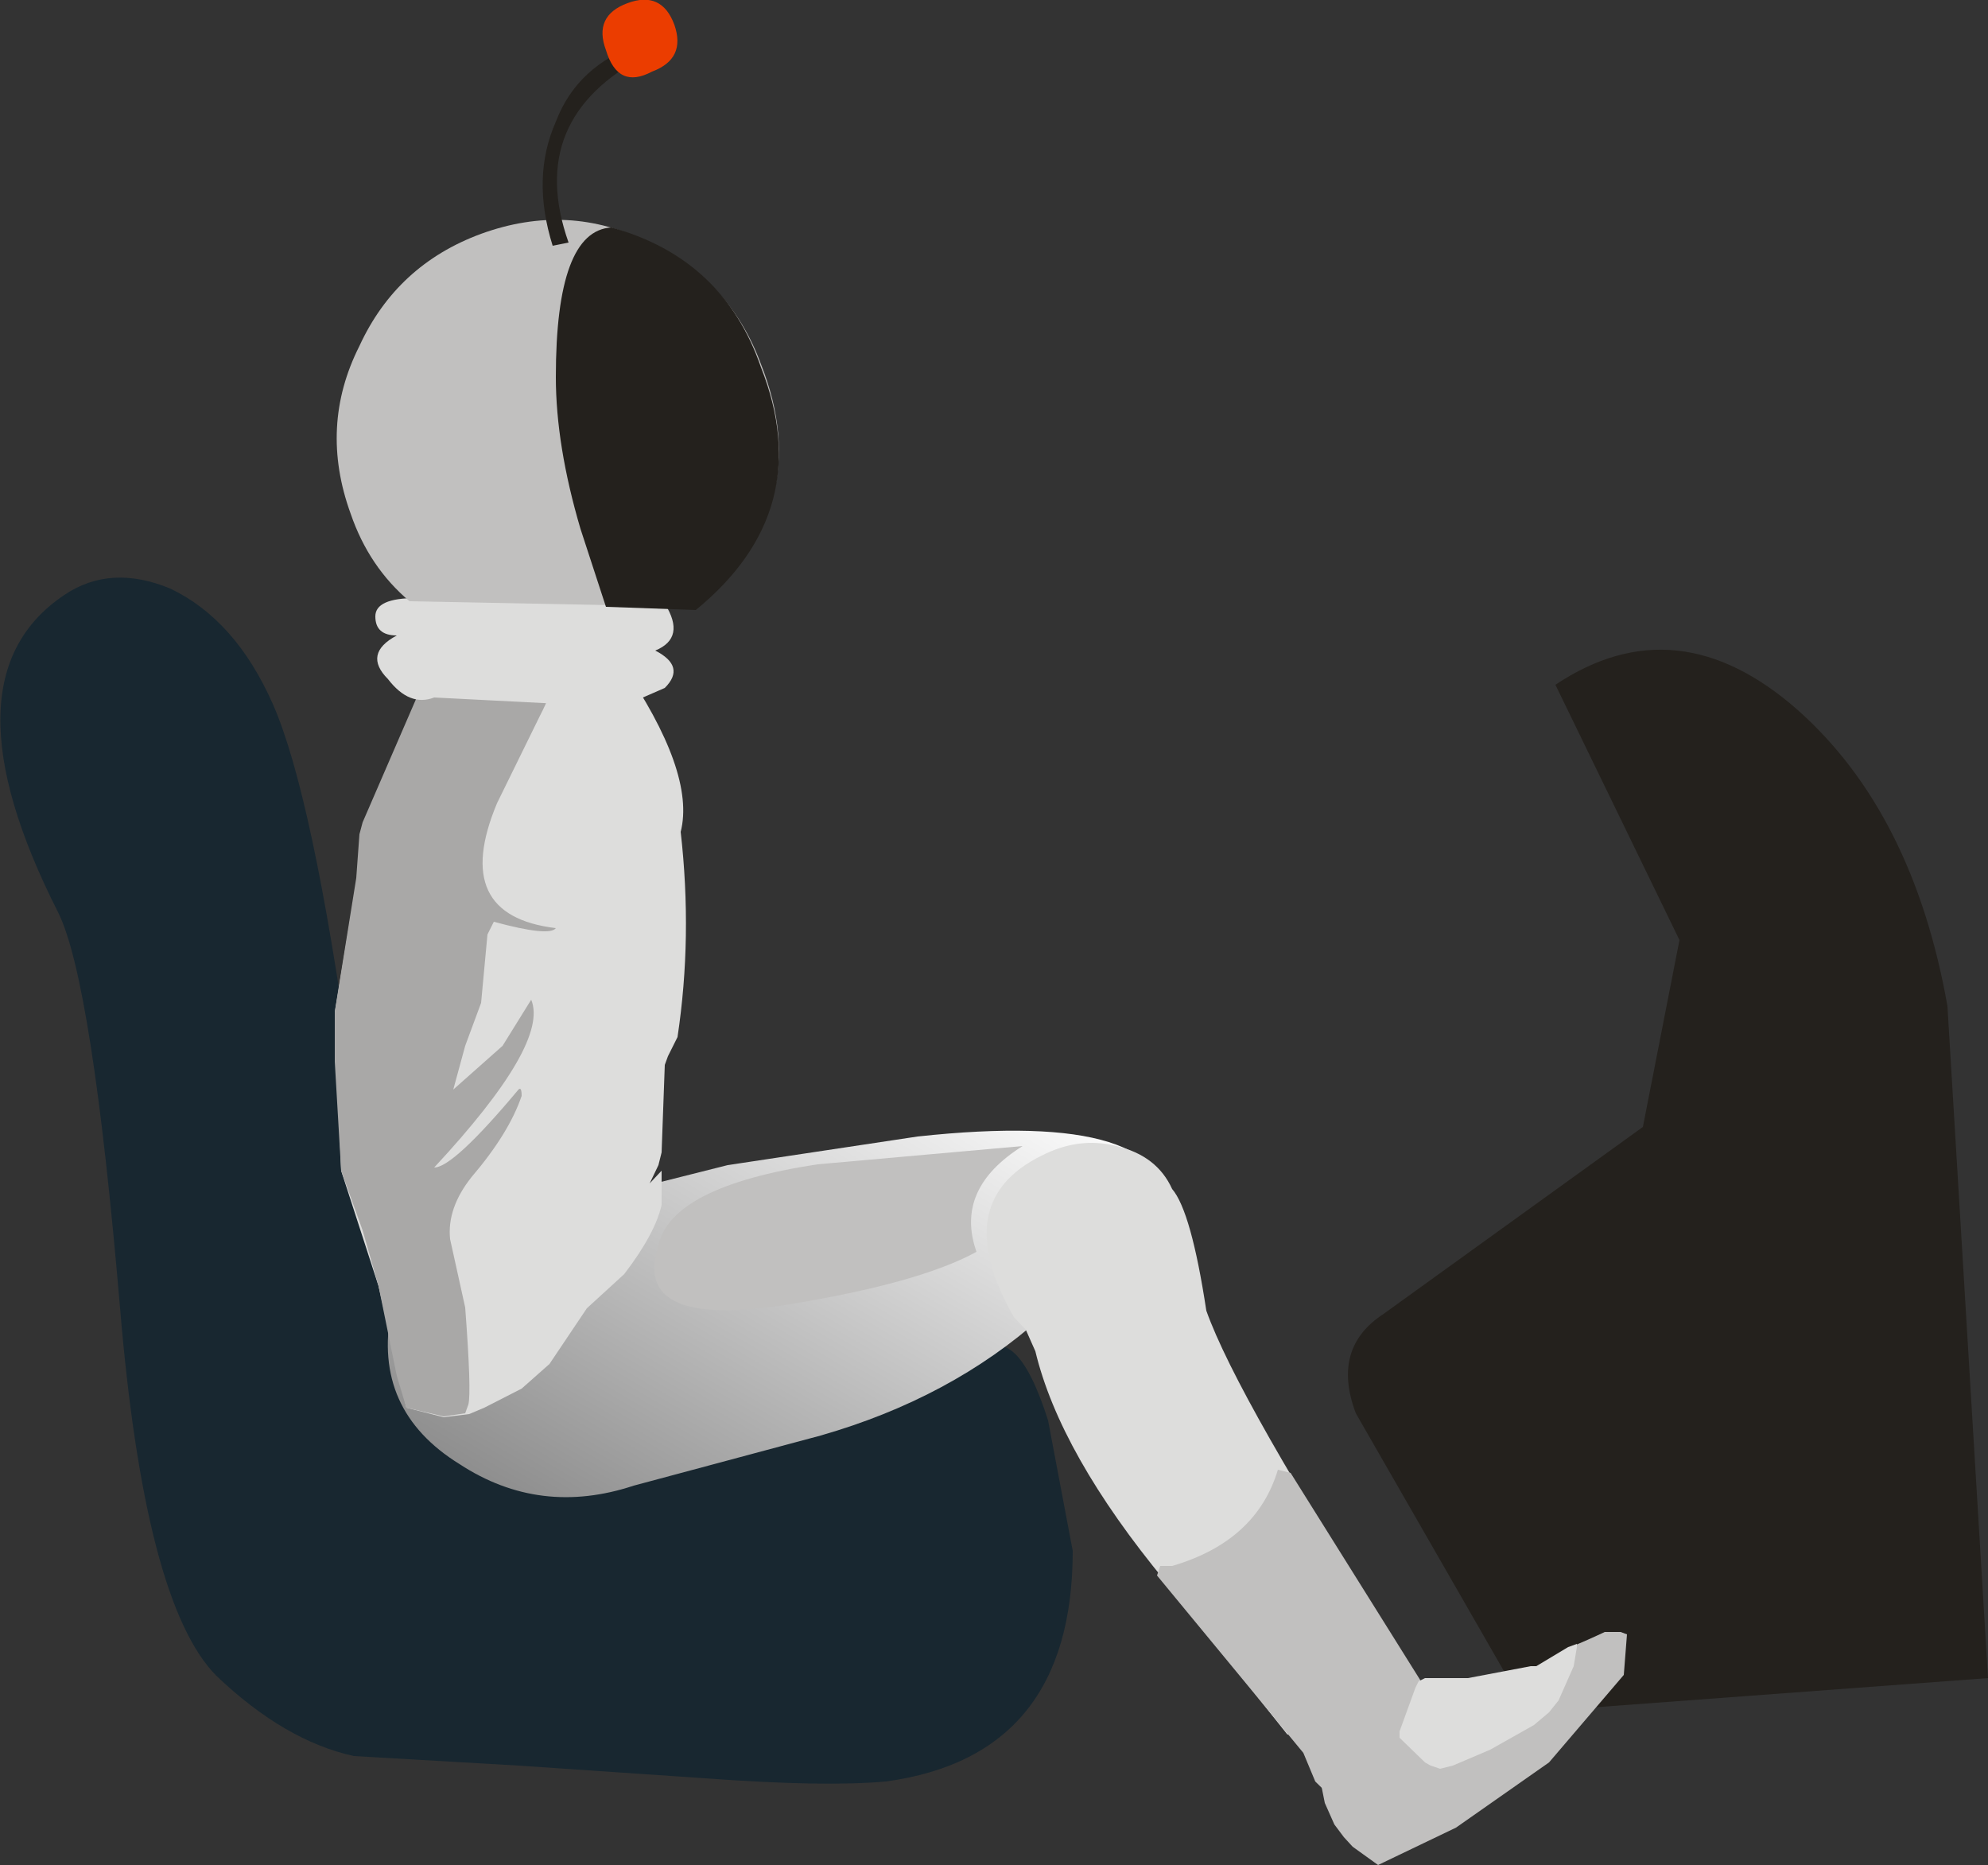 <?xml version="1.0" encoding="UTF-8" standalone="no"?>
<svg xmlns:xlink="http://www.w3.org/1999/xlink" height="117.25px" width="125.0px" xmlns="http://www.w3.org/2000/svg">
  <rect width="100%" height="100%" fill="#333333" stroke="none"/>
  <g transform="matrix(1.0, 0.0, 0.0, 1.0, 65.3, 44.55)">
    <path d="M47.75 0.1 Q55.0 6.55 57.15 18.7 L59.7 60.95 30.75 63.1 19.95 44.3 Q18.4 40.2 21.7 38.05 L38.0 26.3 40.3 14.55 32.5 -1.5 Q40.15 -6.6 47.75 0.1" fill="#24211d" fill-rule="evenodd" stroke="none"/>
    <path d="M-48.15 -0.3 Q-45.65 5.35 -43.25 22.6 -41.1 38.45 -37.2 44.75 -35.45 47.85 -20.35 45.3 -5.9 42.75 -3.7 40.6 -1.4 38.45 0.6 44.75 L2.15 52.95 Q2.15 65.85 -9.6 67.45 -13.5 67.8 -20.95 67.25 L-32.7 66.45 -43.05 65.85 Q-47.4 64.9 -51.7 60.8 -56.2 56.25 -57.75 37.7 -59.5 17.1 -61.65 12.8 -69.1 -1.9 -61.25 -7.15 -58.35 -9.1 -54.6 -7.55 -50.5 -5.6 -48.15 -0.3" fill="#182730" fill-rule="evenodd" stroke="none"/>
    <path d="M-20.35 -16.55 L-19.8 -16.55 -19.8 -16.35 -19.6 -15.95 -19.8 -15.6 -19.6 -15.2 -19.0 -14.6 -18.6 -13.8 -18.6 -13.05 -19.8 -11.85 -23.1 -9.1 -23.9 -8.15 -24.7 -6.4 -27.05 -1.85 -37.2 -1.1 -37.4 -10.5 -38.8 -18.5 -33.5 -23.8 -29.95 -24.0 -27.8 -23.0 -26.65 -22.25 -25.05 -21.85 Q-21.55 -20.1 -21.75 -19.5 L-20.75 -18.7 -21.15 -17.95 -22.15 -16.55 -22.15 -15.95 -21.75 -15.95 -20.95 -16.35 -20.35 -16.55" fill="#fcc78c" fill-rule="evenodd" stroke="none"/>
    <path d="M-20.35 -16.55 L-20.95 -16.35 -21.75 -15.95 -22.15 -15.95 -22.15 -16.55 -21.15 -17.95 -20.75 -18.7 -21.75 -19.5 Q-21.55 -20.1 -25.05 -21.85 L-26.65 -22.25 -27.8 -23.0 -29.95 -24.0 -33.5 -23.8 -38.8 -18.5 -37.4 -10.5 -37.2 -1.1 -27.05 -1.85 -24.7 -6.4 -23.9 -8.15 -23.1 -9.1 -19.8 -11.85 -18.6 -13.05 -18.6 -13.8 -19.0 -14.6 -19.6 -15.2 -19.8 -15.6 -19.6 -15.95 -19.8 -16.35 -19.8 -16.55 -20.35 -16.55 Z" fill="none" stroke="#24211d" stroke-linecap="round" stroke-linejoin="round" stroke-width="0.05"/>
    <path d="M8.05 31.8 Q7.85 33.2 4.7 35.75 L0.2 38.25 Q-5.5 43.35 -13.7 45.7 L-25.45 48.85 Q-31.35 50.8 -36.4 47.5 -41.9 44.1 -40.7 37.85 L-33.45 32.2 -19.55 28.7 -7.6 26.9 Q8.6 25.15 8.05 31.8" fill="url(#gradient0)" fill-rule="evenodd" stroke="none"/>
    <path d="M-15.65 37.45 Q-25.65 39.05 -23.9 33.75 -23.1 30.05 -13.9 28.65 L-1.0 27.5 Q-5.3 30.2 -3.9 34.15 -7.45 36.1 -15.65 37.45" fill="#c1c0bf" fill-rule="evenodd" stroke="none"/>
    <path d="M-38.55 -1.85 Q-34.65 -6.4 -26.25 -2.85 -21.55 4.0 -22.5 7.75 -21.75 14.35 -22.7 20.65 L-23.3 21.85 -23.5 22.4 -23.7 27.9 -23.9 28.7 -24.45 29.85 -23.7 29.05 -23.7 31.2 Q-24.1 33.0 -26.05 35.55 L-28.4 37.7 -30.75 41.2 -32.5 42.75 -34.85 43.95 -35.8 44.35 -37.4 44.55 -39.75 43.95 -41.5 36.3 -43.85 29.05 -44.25 19.1 -42.85 10.65 -42.65 7.95 -42.45 7.15 -38.55 -1.85" fill="#dddddc" fill-rule="evenodd" stroke="none"/>
    <path d="M-31.35 -4.25 L-30.55 -3.25 Q-29.95 -2.25 -31.35 0.45 L-34.05 5.95 Q-37.0 13.0 -30.35 13.8 -30.75 14.35 -34.25 13.4 L-34.65 14.2 -35.05 18.5 -36.05 21.2 -36.8 23.95 -33.7 21.2 -31.9 18.3 Q-30.75 21.05 -38.0 28.85 -36.8 28.85 -32.7 23.95 -32.5 23.75 -32.5 24.35 -33.3 26.7 -35.65 29.45 -37.2 31.4 -37.0 33.35 L-36.05 37.65 Q-35.65 42.95 -35.85 43.75 L-36.05 44.3 -37.4 44.5 -39.75 43.95 -40.35 41.95 -41.5 36.3 -42.5 32.8 -43.85 29.05 -44.25 22.2 -44.25 19.05 -42.9 10.65 -42.7 7.9 -42.5 7.15 -38.6 -1.85 Q-36.05 -4.8 -31.35 -4.25" fill="#a9a8a7" fill-rule="evenodd" stroke="none"/>
    <path d="M-23.5 -6.6 Q-22.15 -4.45 -24.1 -3.65 -22.15 -2.65 -23.5 -1.3 L-26.25 -0.1 -38.0 -0.7 Q-39.55 -0.1 -40.9 -1.85 -42.5 -3.45 -40.35 -4.6 -41.7 -4.6 -41.7 -5.8 -41.7 -6.95 -39.15 -6.95 L-31.75 -7.55 Q-25.25 -7.95 -23.5 -6.6" fill="#dddddc" fill-rule="evenodd" stroke="none"/>
    <path d="M0.2 28.1 Q2.55 26.9 4.9 27.5 7.45 28.1 8.4 30.2 9.6 31.6 10.55 37.85 12.5 43.35 22.7 59.2 L22.9 62.55 15.65 64.5 8.0 54.9 Q1.35 46.85 -0.2 40.4 L-0.8 39.05 -1.55 38.25 Q-5.7 31.0 0.2 28.1" fill="#dddddc" fill-rule="evenodd" stroke="none"/>
    <path d="M15.85 48.05 L25.05 62.75 26.05 66.65 23.3 69.4 19.75 69.75 17.4 67.45 16.65 65.65 7.45 54.5 7.65 53.9 8.4 53.9 Q13.7 52.35 15.05 47.85 L15.85 48.05" fill="#c1c0bf" fill-rule="evenodd" stroke="none"/>
    <path d="M36.6 58.05 L37.0 58.2 36.8 60.75 32.1 66.25 26.25 70.35 21.35 72.7 19.75 71.55 19.2 70.95 18.6 70.15 18.0 68.8 17.8 67.8 18.8 67.45 19.55 67.65 20.95 67.65 22.3 67.25 24.3 66.25 25.65 64.5 29.75 62.9 33.45 59.0 Q34.55 58.55 35.6 58.05 L36.6 58.05" fill="#c1c0bf" fill-rule="evenodd" stroke="none"/>
    <path d="M30.95 60.2 L31.3 60.2 33.3 59.0 33.85 58.8 33.85 59.0 33.65 60.2 32.7 62.35 32.1 63.1 31.15 63.9 28.4 65.45 26.05 66.45 25.25 66.65 24.65 66.45 24.3 66.25 22.7 64.7 22.7 64.3 23.7 61.55 23.9 61.15 24.3 60.95 27.0 60.95 30.95 60.2" fill="#dddddc" fill-rule="evenodd" stroke="none"/>
    <path d="M-17.45 -21.65 Q-13.9 -12.65 -21.55 -6.4 L-39.55 -6.75 Q-42.1 -8.9 -43.25 -12.25 -45.25 -17.75 -42.7 -22.8 -40.35 -27.9 -35.05 -29.85 -29.55 -31.85 -24.5 -29.3 -19.4 -26.95 -17.45 -21.65" fill="#c1c0bf" fill-rule="evenodd" stroke="none"/>
    <path d="M-25.05 -41.8 L-24.7 -41.05 Q-32.3 -37.1 -29.55 -29.3 L-30.55 -29.1 Q-31.9 -33.4 -30.35 -36.9 -29.0 -40.45 -25.05 -41.8" fill="#24211d" fill-rule="evenodd" stroke="none"/>
    <path d="M-24.3 -40.05 Q-26.45 -38.9 -27.2 -41.4 -28.0 -43.55 -25.85 -44.35 -23.7 -45.15 -22.9 -43.0 -22.15 -40.85 -24.3 -40.05" fill="#eb3d00" fill-rule="evenodd" stroke="none"/>
    <path d="M-21.55 -6.2 L-27.2 -6.4 -28.8 -11.3 Q-30.35 -16.55 -30.35 -20.85 -30.35 -30.05 -26.85 -30.25 -19.8 -28.3 -17.45 -21.45 -13.9 -12.45 -21.55 -6.2" fill="#24211d" fill-rule="evenodd" stroke="none"/>
  </g>
  <defs>
    <linearGradient gradientTransform="matrix(-0.015, 0.026, -0.012, -0.007, -23.45, 37.1)" gradientUnits="userSpaceOnUse" id="gradient0" spreadMethod="pad" x1="-819.2" x2="819.2">
      <stop offset="0.0" stop-color="#ffffff"/>
      <stop offset="1.0" stop-color="#757575"/>
    </linearGradient>
  </defs>
</svg>
